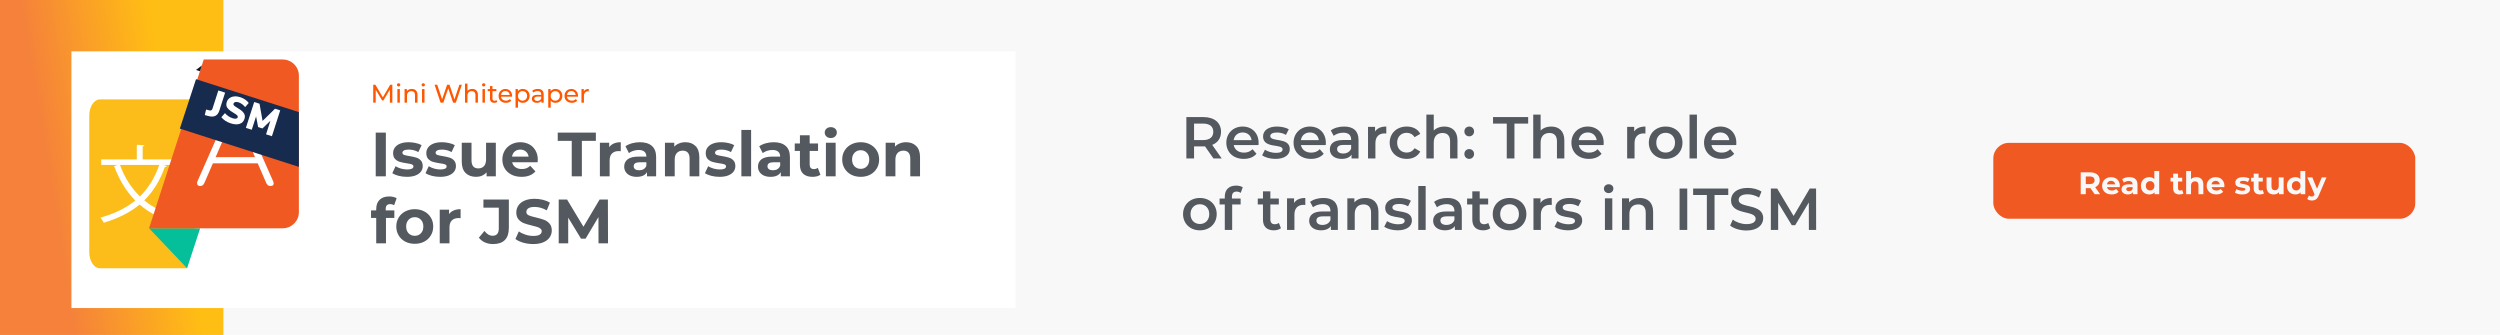 <svg width="1120" height="150" viewBox="0 0 1120 150" fill="none" xmlns="http://www.w3.org/2000/svg">
<g clip-path="url(#clip0_210_2)">
<rect width="1120" height="150" fill="#F9F8F9"/>
<g filter="url(#filter0_d_210_2)">
<rect x="890" y="58" width="189.04" height="34" rx="7" fill="#F15922"/>
<path d="M935.406 81L933.516 78.27H933.404H931.43V81H929.162V71.2H933.404C934.272 71.2 935.023 71.345 935.658 71.634C936.302 71.923 936.797 72.334 937.142 72.866C937.487 73.398 937.66 74.028 937.66 74.756C937.66 75.484 937.483 76.114 937.128 76.646C936.783 77.169 936.288 77.57 935.644 77.85L937.842 81H935.406ZM935.364 74.756C935.364 74.205 935.187 73.785 934.832 73.496C934.477 73.197 933.959 73.048 933.278 73.048H931.43V76.464H933.278C933.959 76.464 934.477 76.315 934.832 76.016C935.187 75.717 935.364 75.297 935.364 74.756ZM946.681 77.262C946.681 77.29 946.667 77.486 946.639 77.85H940.941C941.044 78.317 941.286 78.685 941.669 78.956C942.052 79.227 942.528 79.362 943.097 79.362C943.489 79.362 943.834 79.306 944.133 79.194C944.441 79.073 944.726 78.886 944.987 78.634L946.149 79.894C945.44 80.706 944.404 81.112 943.041 81.112C942.192 81.112 941.44 80.949 940.787 80.622C940.134 80.286 939.63 79.824 939.275 79.236C938.92 78.648 938.743 77.981 938.743 77.234C938.743 76.497 938.916 75.834 939.261 75.246C939.616 74.649 940.096 74.187 940.703 73.86C941.319 73.524 942.005 73.356 942.761 73.356C943.498 73.356 944.166 73.515 944.763 73.832C945.36 74.149 945.827 74.607 946.163 75.204C946.508 75.792 946.681 76.478 946.681 77.262ZM942.775 75.008C942.28 75.008 941.865 75.148 941.529 75.428C941.193 75.708 940.988 76.091 940.913 76.576H944.623C944.548 76.1 944.343 75.722 944.007 75.442C943.671 75.153 943.26 75.008 942.775 75.008ZM950.968 73.356C952.135 73.356 953.031 73.636 953.656 74.196C954.281 74.747 954.594 75.582 954.594 76.702V81H952.55V80.062C952.139 80.762 951.374 81.112 950.254 81.112C949.675 81.112 949.171 81.014 948.742 80.818C948.322 80.622 948 80.351 947.776 80.006C947.552 79.661 947.44 79.269 947.44 78.83C947.44 78.13 947.701 77.579 948.224 77.178C948.756 76.777 949.573 76.576 950.674 76.576H952.41C952.41 76.1 952.265 75.736 951.976 75.484C951.687 75.223 951.253 75.092 950.674 75.092C950.273 75.092 949.876 75.157 949.484 75.288C949.101 75.409 948.775 75.577 948.504 75.792L947.72 74.266C948.131 73.977 948.621 73.753 949.19 73.594C949.769 73.435 950.361 73.356 950.968 73.356ZM950.8 79.642C951.173 79.642 951.505 79.558 951.794 79.39C952.083 79.213 952.289 78.956 952.41 78.62V77.85H950.912C950.016 77.85 949.568 78.144 949.568 78.732C949.568 79.012 949.675 79.236 949.89 79.404C950.114 79.563 950.417 79.642 950.8 79.642ZM964.325 70.612V81H962.239V80.132C961.697 80.785 960.913 81.112 959.887 81.112C959.177 81.112 958.533 80.953 957.955 80.636C957.385 80.319 956.937 79.866 956.611 79.278C956.284 78.69 956.121 78.009 956.121 77.234C956.121 76.459 956.284 75.778 956.611 75.19C956.937 74.602 957.385 74.149 957.955 73.832C958.533 73.515 959.177 73.356 959.887 73.356C960.848 73.356 961.599 73.659 962.141 74.266V70.612H964.325ZM960.265 79.32C960.815 79.32 961.273 79.133 961.637 78.76C962.001 78.377 962.183 77.869 962.183 77.234C962.183 76.599 962.001 76.095 961.637 75.722C961.273 75.339 960.815 75.148 960.265 75.148C959.705 75.148 959.243 75.339 958.879 75.722C958.515 76.095 958.333 76.599 958.333 77.234C958.333 77.869 958.515 78.377 958.879 78.76C959.243 79.133 959.705 79.32 960.265 79.32ZM975.169 80.636C974.954 80.795 974.688 80.916 974.371 81C974.063 81.075 973.736 81.112 973.391 81.112C972.495 81.112 971.799 80.883 971.305 80.426C970.819 79.969 970.577 79.297 970.577 78.41V75.316H969.415V73.636H970.577V71.802H972.761V73.636H974.637V75.316H972.761V78.382C972.761 78.699 972.84 78.947 972.999 79.124C973.167 79.292 973.4 79.376 973.699 79.376C974.044 79.376 974.338 79.283 974.581 79.096L975.169 80.636ZM980.973 73.356C981.906 73.356 982.657 73.636 983.227 74.196C983.805 74.756 984.095 75.587 984.095 76.688V81H981.911V77.024C981.911 76.427 981.78 75.983 981.519 75.694C981.257 75.395 980.879 75.246 980.385 75.246C979.834 75.246 979.395 75.419 979.069 75.764C978.742 76.1 978.579 76.604 978.579 77.276V81H976.395V70.612H978.579V74.252C978.868 73.963 979.218 73.743 979.629 73.594C980.039 73.435 980.487 73.356 980.973 73.356ZM993.534 77.262C993.534 77.29 993.52 77.486 993.492 77.85H987.794C987.897 78.317 988.14 78.685 988.522 78.956C988.905 79.227 989.381 79.362 989.95 79.362C990.342 79.362 990.688 79.306 990.986 79.194C991.294 79.073 991.579 78.886 991.84 78.634L993.002 79.894C992.293 80.706 991.257 81.112 989.894 81.112C989.045 81.112 988.294 80.949 987.64 80.622C986.987 80.286 986.483 79.824 986.128 79.236C985.774 78.648 985.596 77.981 985.596 77.234C985.596 76.497 985.769 75.834 986.114 75.246C986.469 74.649 986.95 74.187 987.556 73.86C988.172 73.524 988.858 73.356 989.614 73.356C990.352 73.356 991.019 73.515 991.616 73.832C992.214 74.149 992.68 74.607 993.016 75.204C993.362 75.792 993.534 76.478 993.534 77.262ZM989.628 75.008C989.134 75.008 988.718 75.148 988.382 75.428C988.046 75.708 987.841 76.091 987.766 76.576H991.476C991.402 76.1 991.196 75.722 990.86 75.442C990.524 75.153 990.114 75.008 989.628 75.008ZM1001.49 81.112C1000.86 81.112 1000.25 81.037 999.653 80.888C999.056 80.729 998.58 80.533 998.225 80.3L998.953 78.732C999.289 78.947 999.695 79.124 1000.17 79.264C1000.65 79.395 1001.11 79.46 1001.57 79.46C1002.5 79.46 1002.96 79.231 1002.96 78.774C1002.96 78.559 1002.83 78.405 1002.58 78.312C1002.33 78.219 1001.94 78.139 1001.42 78.074C1000.8 77.981 1000.29 77.873 999.891 77.752C999.49 77.631 999.14 77.416 998.841 77.108C998.552 76.8 998.407 76.361 998.407 75.792C998.407 75.316 998.543 74.896 998.813 74.532C999.093 74.159 999.495 73.869 1000.02 73.664C1000.55 73.459 1001.17 73.356 1001.89 73.356C1002.43 73.356 1002.95 73.417 1003.48 73.538C1004.01 73.65 1004.45 73.809 1004.79 74.014L1004.06 75.568C1003.4 75.195 1002.68 75.008 1001.89 75.008C1001.43 75.008 1001.08 75.073 1000.84 75.204C1000.61 75.335 1000.49 75.503 1000.49 75.708C1000.49 75.941 1000.62 76.105 1000.87 76.198C1001.12 76.291 1001.52 76.38 1002.08 76.464C1002.69 76.567 1003.2 76.679 1003.59 76.8C1003.98 76.912 1004.32 77.122 1004.61 77.43C1004.9 77.738 1005.04 78.167 1005.04 78.718C1005.04 79.185 1004.9 79.6 1004.62 79.964C1004.34 80.328 1003.93 80.613 1003.39 80.818C1002.86 81.014 1002.22 81.112 1001.49 81.112ZM1011.25 80.636C1011.03 80.795 1010.77 80.916 1010.45 81C1010.14 81.075 1009.82 81.112 1009.47 81.112C1008.57 81.112 1007.88 80.883 1007.38 80.426C1006.9 79.969 1006.66 79.297 1006.66 78.41V75.316H1005.49V73.636H1006.66V71.802H1008.84V73.636H1010.72V75.316H1008.84V78.382C1008.84 78.699 1008.92 78.947 1009.08 79.124C1009.25 79.292 1009.48 79.376 1009.78 79.376C1010.12 79.376 1010.42 79.283 1010.66 79.096L1011.25 80.636ZM1020.06 73.468V81H1017.99V80.104C1017.7 80.431 1017.36 80.683 1016.95 80.86C1016.55 81.028 1016.12 81.112 1015.65 81.112C1014.66 81.112 1013.88 80.827 1013.3 80.258C1012.72 79.689 1012.43 78.844 1012.43 77.724V73.468H1014.62V77.402C1014.62 78.615 1015.13 79.222 1016.14 79.222C1016.67 79.222 1017.09 79.054 1017.4 78.718C1017.72 78.373 1017.88 77.864 1017.88 77.192V73.468H1020.06ZM1029.76 70.612V81H1027.67V80.132C1027.13 80.785 1026.35 81.112 1025.32 81.112C1024.61 81.112 1023.97 80.953 1023.39 80.636C1022.82 80.319 1022.37 79.866 1022.04 79.278C1021.72 78.69 1021.55 78.009 1021.55 77.234C1021.55 76.459 1021.72 75.778 1022.04 75.19C1022.37 74.602 1022.82 74.149 1023.39 73.832C1023.97 73.515 1024.61 73.356 1025.32 73.356C1026.28 73.356 1027.03 73.659 1027.57 74.266V70.612H1029.76ZM1025.7 79.32C1026.25 79.32 1026.71 79.133 1027.07 78.76C1027.43 78.377 1027.62 77.869 1027.62 77.234C1027.62 76.599 1027.43 76.095 1027.07 75.722C1026.71 75.339 1026.25 75.148 1025.7 75.148C1025.14 75.148 1024.68 75.339 1024.31 75.722C1023.95 76.095 1023.77 76.599 1023.77 77.234C1023.77 77.869 1023.95 78.377 1024.31 78.76C1024.68 79.133 1025.14 79.32 1025.7 79.32ZM1039.26 73.468L1035.85 81.462C1035.51 82.33 1035.08 82.941 1034.57 83.296C1034.06 83.651 1033.45 83.828 1032.73 83.828C1032.34 83.828 1031.95 83.767 1031.57 83.646C1031.19 83.525 1030.87 83.357 1030.63 83.142L1031.43 81.588C1031.6 81.737 1031.79 81.854 1032 81.938C1032.23 82.022 1032.45 82.064 1032.66 82.064C1032.96 82.064 1033.2 81.989 1033.39 81.84C1033.58 81.7 1033.74 81.462 1033.89 81.126L1033.92 81.056L1030.66 73.468H1032.91L1035.03 78.578L1037.16 73.468H1039.26Z" fill="#F9F8F9"/>
</g>
<rect width="100" height="150" fill="url(#paint0_linear_210_2)"/>
<rect width="100" height="150" fill="url(#paint1_linear_210_2)"/>
<path d="M547.338 71H543.628L539.839 65.567C539.6 65.594 539.362 65.594 539.123 65.594H534.936V71H531.491V52.45H539.123C543.999 52.45 547.02 54.941 547.02 59.048C547.02 61.858 545.589 63.925 543.072 64.905L547.338 71ZM543.549 59.048C543.549 56.717 541.985 55.365 538.964 55.365H534.936V62.758H538.964C541.985 62.758 543.549 61.38 543.549 59.048ZM563.859 64.004C563.859 64.269 563.833 64.666 563.806 64.984H552.703C553.1 67.052 554.823 68.376 557.287 68.376C558.877 68.376 560.123 67.873 561.13 66.84L562.905 68.88C561.633 70.391 559.646 71.186 557.208 71.186C552.464 71.186 549.39 68.138 549.39 63.925C549.39 59.711 552.491 56.69 556.704 56.69C560.838 56.69 563.859 59.578 563.859 64.004ZM556.704 59.34C554.558 59.34 552.994 60.718 552.676 62.785H560.706C560.441 60.745 558.877 59.34 556.704 59.34ZM571.414 71.186C569.055 71.186 566.697 70.496 565.425 69.596L566.697 67.078C567.942 67.9 569.85 68.483 571.626 68.483C573.719 68.483 574.594 67.9 574.594 66.919C574.594 64.216 565.849 66.76 565.849 61.115C565.849 58.439 568.26 56.69 572.076 56.69C573.958 56.69 576.104 57.141 577.376 57.909L576.104 60.426C574.753 59.632 573.401 59.367 572.05 59.367C570.036 59.367 569.082 60.029 569.082 60.956C569.082 63.819 577.827 61.275 577.827 66.813C577.827 69.463 575.389 71.186 571.414 71.186ZM593.982 64.004C593.982 64.269 593.956 64.666 593.929 64.984H582.826C583.223 67.052 584.946 68.376 587.41 68.376C589 68.376 590.246 67.873 591.253 66.84L593.028 68.88C591.756 70.391 589.769 71.186 587.331 71.186C582.587 71.186 579.513 68.138 579.513 63.925C579.513 59.711 582.614 56.69 586.827 56.69C590.961 56.69 593.982 59.578 593.982 64.004ZM586.827 59.34C584.681 59.34 583.117 60.718 582.799 62.785H590.829C590.564 60.745 589 59.34 586.827 59.34ZM602.182 56.69C606.263 56.69 608.622 58.624 608.622 62.706V71H605.495V69.278C604.7 70.496 603.163 71.186 601.043 71.186C597.81 71.186 595.769 69.41 595.769 66.945C595.769 64.587 597.359 62.732 601.652 62.732H605.309V62.52C605.309 60.586 604.143 59.446 601.785 59.446C600.195 59.446 598.552 59.976 597.492 60.85L596.193 58.439C597.704 57.273 599.903 56.69 602.182 56.69ZM601.732 68.774C603.348 68.774 604.753 68.032 605.309 66.575V64.931H601.891C599.638 64.931 599.029 65.779 599.029 66.813C599.029 68.005 600.036 68.774 601.732 68.774ZM616.026 58.916C616.98 57.432 618.703 56.69 621.061 56.69V59.843C620.77 59.791 620.531 59.764 620.293 59.764C617.775 59.764 616.185 61.248 616.185 64.136V71H612.873V56.849H616.026V58.916ZM630.234 71.186C625.756 71.186 622.576 68.165 622.576 63.925C622.576 59.684 625.756 56.69 630.234 56.69C632.99 56.69 635.19 57.83 636.276 59.976L633.732 61.46C632.884 60.108 631.612 59.499 630.208 59.499C627.77 59.499 625.915 61.195 625.915 63.925C625.915 66.68 627.77 68.35 630.208 68.35C631.612 68.35 632.884 67.74 633.732 66.389L636.276 67.873C635.19 69.993 632.99 71.186 630.234 71.186ZM647.04 56.69C650.432 56.69 652.949 58.624 652.949 62.891V71H649.637V63.315C649.637 60.797 648.391 59.578 646.271 59.578C643.913 59.578 642.323 61.01 642.323 63.845V71H639.01V51.337H642.323V58.492C643.409 57.326 645.079 56.69 647.04 56.69ZM658.212 61.089C657.019 61.089 656.039 60.161 656.039 58.889C656.039 57.565 657.019 56.69 658.212 56.69C659.404 56.69 660.385 57.565 660.385 58.889C660.385 60.161 659.404 61.089 658.212 61.089ZM658.212 71.186C657.019 71.186 656.039 70.258 656.039 68.986C656.039 67.661 657.019 66.787 658.212 66.787C659.404 66.787 660.385 67.661 660.385 68.986C660.385 70.258 659.404 71.186 658.212 71.186ZM675.026 71V55.365H668.878V52.45H684.619V55.365H678.471V71H675.026ZM694.916 56.69C698.308 56.69 700.825 58.624 700.825 62.891V71H697.513V63.315C697.513 60.797 696.267 59.578 694.147 59.578C691.789 59.578 690.199 61.01 690.199 63.845V71H686.886V51.337H690.199V58.492C691.285 57.326 692.955 56.69 694.916 56.69ZM718.46 64.004C718.46 64.269 718.433 64.666 718.407 64.984H707.303C707.701 67.052 709.423 68.376 711.888 68.376C713.478 68.376 714.723 67.873 715.73 66.84L717.506 68.88C716.234 70.391 714.246 71.186 711.808 71.186C707.065 71.186 703.991 68.138 703.991 63.925C703.991 59.711 707.091 56.69 711.305 56.69C715.439 56.69 718.46 59.578 718.46 64.004ZM711.305 59.34C709.158 59.34 707.595 60.718 707.277 62.785H715.306C715.041 60.745 713.478 59.34 711.305 59.34ZM732.119 58.916C733.073 57.432 734.795 56.69 737.154 56.69V59.843C736.862 59.791 736.624 59.764 736.385 59.764C733.868 59.764 732.278 61.248 732.278 64.136V71H728.965V56.849H732.119V58.916ZM746.195 71.186C741.849 71.186 738.669 68.165 738.669 63.925C738.669 59.684 741.849 56.69 746.195 56.69C750.594 56.69 753.747 59.684 753.747 63.925C753.747 68.165 750.594 71.186 746.195 71.186ZM746.195 68.35C748.606 68.35 750.408 66.627 750.408 63.925C750.408 61.221 748.606 59.499 746.195 59.499C743.81 59.499 742.008 61.221 742.008 63.925C742.008 66.627 743.81 68.35 746.195 68.35ZM756.915 71V51.337H760.227V71H756.915ZM777.878 64.004C777.878 64.269 777.851 64.666 777.825 64.984H766.721C767.119 67.052 768.841 68.376 771.306 68.376C772.896 68.376 774.141 67.873 775.148 66.84L776.924 68.88C775.652 70.391 773.664 71.186 771.226 71.186C766.483 71.186 763.409 68.138 763.409 63.925C763.409 59.711 766.509 56.69 770.723 56.69C774.857 56.69 777.878 59.578 777.878 64.004ZM770.723 59.34C768.576 59.34 767.013 60.718 766.695 62.785H774.724C774.459 60.745 772.896 59.34 770.723 59.34ZM537.533 103.186C533.187 103.186 530.007 100.164 530.007 95.924C530.007 91.684 533.187 88.69 537.533 88.69C541.932 88.69 545.086 91.684 545.086 95.924C545.086 100.164 541.932 103.186 537.533 103.186ZM537.533 100.35C539.945 100.35 541.747 98.627 541.747 95.924C541.747 93.222 539.945 91.499 537.533 91.499C535.148 91.499 533.346 93.222 533.346 95.924C533.346 98.627 535.148 100.35 537.533 100.35ZM554.004 85.828C552.626 85.828 551.91 86.597 551.91 88.107V88.955H555.806V91.605H552.016V103H548.704V91.605H546.372V88.955H548.704V88.054C548.704 85.086 550.479 83.151 553.765 83.151C554.905 83.151 556.018 83.39 556.76 83.92L555.832 86.411C555.329 86.067 554.693 85.828 554.004 85.828ZM572.938 99.873L573.866 102.231C573.071 102.867 571.878 103.186 570.686 103.186C567.585 103.186 565.81 101.542 565.81 98.415V91.605H563.478V88.955H565.81V85.722H569.122V88.955H572.912V91.605H569.122V98.336C569.122 99.714 569.811 100.456 571.083 100.456C571.772 100.456 572.435 100.27 572.938 99.873ZM579.744 90.916C580.698 89.432 582.42 88.69 584.779 88.69V91.844C584.487 91.79 584.249 91.764 584.01 91.764C581.493 91.764 579.903 93.248 579.903 96.136V103H576.59V88.849H579.744V90.916ZM592.917 88.69C596.998 88.69 599.357 90.624 599.357 94.706V103H596.23V101.277C595.435 102.496 593.898 103.186 591.778 103.186C588.545 103.186 586.504 101.41 586.504 98.945C586.504 96.587 588.094 94.732 592.387 94.732H596.044V94.52C596.044 92.585 594.878 91.446 592.52 91.446C590.93 91.446 589.287 91.976 588.227 92.85L586.928 90.439C588.439 89.273 590.638 88.69 592.917 88.69ZM592.467 100.774C594.083 100.774 595.488 100.032 596.044 98.575V96.931H592.626C590.373 96.931 589.764 97.779 589.764 98.813C589.764 100.005 590.771 100.774 592.467 100.774ZM611.638 88.69C615.03 88.69 617.547 90.624 617.547 94.891V103H614.235V95.315C614.235 92.797 612.989 91.579 610.869 91.579C608.511 91.579 606.921 93.01 606.921 95.845V103H603.608V88.849H606.762V90.677C607.848 89.379 609.571 88.69 611.638 88.69ZM626.122 103.186C623.763 103.186 621.405 102.496 620.133 101.595L621.405 99.078C622.65 99.9 624.558 100.482 626.334 100.482C628.427 100.482 629.302 99.9 629.302 98.919C629.302 96.216 620.557 98.76 620.557 93.115C620.557 90.439 622.968 88.69 626.784 88.69C628.666 88.69 630.812 89.141 632.084 89.909L630.812 92.427C629.461 91.632 628.109 91.367 626.758 91.367C624.744 91.367 623.79 92.029 623.79 92.957C623.79 95.819 632.535 93.275 632.535 98.813C632.535 101.463 630.097 103.186 626.122 103.186ZM635.387 103V83.337H638.7V103H635.387ZM648.454 88.69C652.535 88.69 654.893 90.624 654.893 94.706V103H651.766V101.277C650.971 102.496 649.434 103.186 647.314 103.186C644.081 103.186 642.041 101.41 642.041 98.945C642.041 96.587 643.631 94.732 647.924 94.732H651.581V94.52C651.581 92.585 650.415 91.446 648.056 91.446C646.466 91.446 644.823 91.976 643.763 92.85L642.465 90.439C643.975 89.273 646.175 88.69 648.454 88.69ZM648.003 100.774C649.62 100.774 651.024 100.032 651.581 98.575V96.931H648.162C645.91 96.931 645.3 97.779 645.3 98.813C645.3 100.005 646.307 100.774 648.003 100.774ZM666.723 99.873L667.651 102.231C666.856 102.867 665.663 103.186 664.471 103.186C661.37 103.186 659.595 101.542 659.595 98.415V91.605H657.263V88.955H659.595V85.722H662.907V88.955H666.697V91.605H662.907V98.336C662.907 99.714 663.596 100.456 664.868 100.456C665.557 100.456 666.22 100.27 666.723 99.873ZM676.27 103.186C671.924 103.186 668.744 100.164 668.744 95.924C668.744 91.684 671.924 88.69 676.27 88.69C680.669 88.69 683.822 91.684 683.822 95.924C683.822 100.164 680.669 103.186 676.27 103.186ZM676.27 100.35C678.681 100.35 680.483 98.627 680.483 95.924C680.483 93.222 678.681 91.499 676.27 91.499C673.885 91.499 672.083 93.222 672.083 95.924C672.083 98.627 673.885 100.35 676.27 100.35ZM690.143 90.916C691.097 89.432 692.82 88.69 695.178 88.69V91.844C694.887 91.79 694.648 91.764 694.41 91.764C691.892 91.764 690.302 93.248 690.302 96.136V103H686.99V88.849H690.143V90.916ZM702.413 103.186C700.054 103.186 697.696 102.496 696.424 101.595L697.696 99.078C698.941 99.9 700.849 100.482 702.625 100.482C704.718 100.482 705.593 99.9 705.593 98.919C705.593 96.216 696.848 98.76 696.848 93.115C696.848 90.439 699.259 88.69 703.075 88.69C704.957 88.69 707.103 89.141 708.375 89.909L707.103 92.427C705.752 91.632 704.4 91.367 703.049 91.367C701.035 91.367 700.081 92.029 700.081 92.957C700.081 95.819 708.826 93.275 708.826 98.813C708.826 101.463 706.388 103.186 702.413 103.186ZM720.672 86.517C719.453 86.517 718.552 85.642 718.552 84.529C718.552 83.416 719.453 82.542 720.672 82.542C721.891 82.542 722.792 83.364 722.792 84.45C722.792 85.616 721.917 86.517 720.672 86.517ZM719.002 103V88.849H722.315V103H719.002ZM734.692 88.69C738.084 88.69 740.601 90.624 740.601 94.891V103H737.289V95.315C737.289 92.797 736.043 91.579 733.923 91.579C731.565 91.579 729.975 93.01 729.975 95.845V103H726.662V88.849H729.816V90.677C730.902 89.379 732.625 88.69 734.692 88.69ZM752.445 103V84.45H755.89V103H752.445ZM764.671 103V87.365H758.523V84.45H774.264V87.365H768.116V103H764.671ZM782.418 103.265C779.53 103.265 776.641 102.364 775.104 101.039L776.297 98.362C777.781 99.555 780.139 100.403 782.418 100.403C785.307 100.403 786.526 99.37 786.526 97.992C786.526 93.99 775.502 96.614 775.502 89.724C775.502 86.729 777.887 84.185 782.975 84.185C785.201 84.185 787.533 84.768 789.149 85.828L788.063 88.504C786.393 87.524 784.565 87.047 782.948 87.047C780.086 87.047 778.92 88.16 778.92 89.564C778.92 93.513 789.918 90.942 789.918 97.753C789.918 100.721 787.506 103.265 782.418 103.265ZM813.633 103H810.373L810.347 90.704L804.252 100.88H802.715L796.62 90.863V103H793.334V84.45H796.169L803.536 96.746L810.771 84.45H813.606L813.633 103Z" fill="#54595F"/>
<g filter="url(#filter1_d_210_2)">
<rect x="29" y="17" width="423" height="115" fill="white"/>
</g>
<path d="M168.324 59.4H172.86V79H168.324V59.4ZM182.272 79.224C181.021 79.224 179.798 79.075 178.604 78.776C177.409 78.459 176.457 78.067 175.748 77.6L177.204 74.464C177.876 74.893 178.688 75.248 179.64 75.528C180.592 75.789 181.525 75.92 182.44 75.92C184.288 75.92 185.212 75.463 185.212 74.548C185.212 74.119 184.96 73.811 184.456 73.624C183.952 73.437 183.177 73.279 182.132 73.148C180.9 72.961 179.882 72.747 179.08 72.504C178.277 72.261 177.577 71.832 176.98 71.216C176.401 70.6 176.111 69.723 176.111 68.584C176.111 67.632 176.382 66.792 176.924 66.064C177.484 65.317 178.286 64.739 179.332 64.328C180.396 63.917 181.646 63.712 183.084 63.712C184.148 63.712 185.202 63.833 186.248 64.076C187.312 64.3 188.189 64.617 188.88 65.028L187.424 68.136C186.098 67.389 184.652 67.016 183.084 67.016C182.15 67.016 181.45 67.147 180.984 67.408C180.517 67.669 180.284 68.005 180.284 68.416C180.284 68.883 180.536 69.209 181.04 69.396C181.544 69.583 182.346 69.76 183.448 69.928C184.68 70.133 185.688 70.357 186.472 70.6C187.256 70.824 187.937 71.244 188.516 71.86C189.094 72.476 189.384 73.335 189.384 74.436C189.384 75.369 189.104 76.2 188.544 76.928C187.984 77.656 187.162 78.225 186.08 78.636C185.016 79.028 183.746 79.224 182.272 79.224ZM197.147 79.224C195.896 79.224 194.673 79.075 193.479 78.776C192.284 78.459 191.332 78.067 190.623 77.6L192.079 74.464C192.751 74.893 193.563 75.248 194.515 75.528C195.467 75.789 196.4 75.92 197.315 75.92C199.163 75.92 200.087 75.463 200.087 74.548C200.087 74.119 199.835 73.811 199.331 73.624C198.827 73.437 198.052 73.279 197.007 73.148C195.775 72.961 194.757 72.747 193.955 72.504C193.152 72.261 192.452 71.832 191.855 71.216C191.276 70.6 190.986 69.723 190.986 68.584C190.986 67.632 191.257 66.792 191.799 66.064C192.359 65.317 193.161 64.739 194.207 64.328C195.271 63.917 196.521 63.712 197.959 63.712C199.023 63.712 200.077 63.833 201.123 64.076C202.187 64.3 203.064 64.617 203.755 65.028L202.299 68.136C200.973 67.389 199.527 67.016 197.959 67.016C197.025 67.016 196.325 67.147 195.859 67.408C195.392 67.669 195.159 68.005 195.159 68.416C195.159 68.883 195.411 69.209 195.915 69.396C196.419 69.583 197.221 69.76 198.323 69.928C199.555 70.133 200.563 70.357 201.347 70.6C202.131 70.824 202.812 71.244 203.391 71.86C203.969 72.476 204.259 73.335 204.259 74.436C204.259 75.369 203.979 76.2 203.419 76.928C202.859 77.656 202.037 78.225 200.955 78.636C199.891 79.028 198.621 79.224 197.147 79.224ZM222.13 63.936V79H217.986V77.208C217.407 77.861 216.716 78.365 215.914 78.72C215.111 79.056 214.243 79.224 213.31 79.224C211.331 79.224 209.763 78.655 208.606 77.516C207.448 76.377 206.87 74.688 206.87 72.448V63.936H211.238V71.804C211.238 74.231 212.255 75.444 214.29 75.444C215.335 75.444 216.175 75.108 216.81 74.436C217.444 73.745 217.762 72.728 217.762 71.384V63.936H222.13ZM240.932 71.524C240.932 71.58 240.904 71.972 240.848 72.7H229.452C229.657 73.633 230.143 74.371 230.908 74.912C231.673 75.453 232.625 75.724 233.764 75.724C234.548 75.724 235.239 75.612 235.836 75.388C236.452 75.145 237.021 74.772 237.544 74.268L239.868 76.788C238.449 78.412 236.377 79.224 233.652 79.224C231.953 79.224 230.451 78.897 229.144 78.244C227.837 77.572 226.829 76.648 226.12 75.472C225.411 74.296 225.056 72.961 225.056 71.468C225.056 69.993 225.401 68.668 226.092 67.492C226.801 66.297 227.763 65.373 228.976 64.72C230.208 64.048 231.58 63.712 233.092 63.712C234.567 63.712 235.901 64.029 237.096 64.664C238.291 65.299 239.224 66.213 239.896 67.408C240.587 68.584 240.932 69.956 240.932 71.524ZM233.12 67.016C232.131 67.016 231.3 67.296 230.628 67.856C229.956 68.416 229.545 69.181 229.396 70.152H236.816C236.667 69.2 236.256 68.444 235.584 67.884C234.912 67.305 234.091 67.016 233.12 67.016ZM256.138 63.096H249.866V59.4H266.946V63.096H260.674V79H256.138V63.096ZM272.922 65.924C273.445 65.196 274.145 64.645 275.022 64.272C275.918 63.899 276.945 63.712 278.102 63.712V67.744C277.617 67.707 277.29 67.688 277.122 67.688C275.872 67.688 274.892 68.043 274.182 68.752C273.473 69.443 273.118 70.488 273.118 71.888V79H268.75V63.936H272.922V65.924ZM286.694 63.712C289.027 63.712 290.819 64.272 292.07 65.392C293.32 66.493 293.946 68.164 293.946 70.404V79H289.858V77.124C289.036 78.524 287.506 79.224 285.266 79.224C284.108 79.224 283.1 79.028 282.242 78.636C281.402 78.244 280.758 77.703 280.31 77.012C279.862 76.321 279.638 75.537 279.638 74.66C279.638 73.26 280.16 72.159 281.206 71.356C282.27 70.553 283.903 70.152 286.106 70.152H289.578C289.578 69.2 289.288 68.472 288.71 67.968C288.131 67.445 287.263 67.184 286.106 67.184C285.303 67.184 284.51 67.315 283.726 67.576C282.96 67.819 282.307 68.155 281.766 68.584L280.198 65.532C281.019 64.953 281.999 64.505 283.138 64.188C284.295 63.871 285.48 63.712 286.694 63.712ZM286.358 76.284C287.104 76.284 287.767 76.116 288.346 75.78C288.924 75.425 289.335 74.912 289.578 74.24V72.7H286.582C284.79 72.7 283.894 73.288 283.894 74.464C283.894 75.024 284.108 75.472 284.538 75.808C284.986 76.125 285.592 76.284 286.358 76.284ZM307.055 63.712C308.921 63.712 310.424 64.272 311.563 65.392C312.72 66.512 313.299 68.173 313.299 70.376V79H308.931V71.048C308.931 69.853 308.669 68.967 308.147 68.388C307.624 67.791 306.868 67.492 305.879 67.492C304.777 67.492 303.9 67.837 303.247 68.528C302.593 69.2 302.267 70.208 302.267 71.552V79H297.899V63.936H302.071V65.7C302.649 65.065 303.368 64.58 304.227 64.244C305.085 63.889 306.028 63.712 307.055 63.712ZM322.326 79.224C321.076 79.224 319.853 79.075 318.658 78.776C317.464 78.459 316.512 78.067 315.802 77.6L317.258 74.464C317.93 74.893 318.742 75.248 319.694 75.528C320.646 75.789 321.58 75.92 322.494 75.92C324.342 75.92 325.266 75.463 325.266 74.548C325.266 74.119 325.014 73.811 324.51 73.624C324.006 73.437 323.232 73.279 322.186 73.148C320.954 72.961 319.937 72.747 319.134 72.504C318.332 72.261 317.632 71.832 317.034 71.216C316.456 70.6 316.166 69.723 316.166 68.584C316.166 67.632 316.437 66.792 316.978 66.064C317.538 65.317 318.341 64.739 319.386 64.328C320.45 63.917 321.701 63.712 323.138 63.712C324.202 63.712 325.257 63.833 326.302 64.076C327.366 64.3 328.244 64.617 328.934 65.028L327.478 68.136C326.153 67.389 324.706 67.016 323.138 67.016C322.205 67.016 321.505 67.147 321.038 67.408C320.572 67.669 320.338 68.005 320.338 68.416C320.338 68.883 320.59 69.209 321.094 69.396C321.598 69.583 322.401 69.76 323.502 69.928C324.734 70.133 325.742 70.357 326.526 70.6C327.31 70.824 327.992 71.244 328.57 71.86C329.149 72.476 329.438 73.335 329.438 74.436C329.438 75.369 329.158 76.2 328.598 76.928C328.038 77.656 327.217 78.225 326.134 78.636C325.07 79.028 323.801 79.224 322.326 79.224ZM332.133 58.224H336.501V79H332.133V58.224ZM346.631 63.712C348.964 63.712 350.756 64.272 352.007 65.392C353.258 66.493 353.883 68.164 353.883 70.404V79H349.795V77.124C348.974 78.524 347.443 79.224 345.203 79.224C344.046 79.224 343.038 79.028 342.179 78.636C341.339 78.244 340.695 77.703 340.247 77.012C339.799 76.321 339.575 75.537 339.575 74.66C339.575 73.26 340.098 72.159 341.143 71.356C342.207 70.553 343.84 70.152 346.043 70.152H349.515C349.515 69.2 349.226 68.472 348.647 67.968C348.068 67.445 347.2 67.184 346.043 67.184C345.24 67.184 344.447 67.315 343.663 67.576C342.898 67.819 342.244 68.155 341.703 68.584L340.135 65.532C340.956 64.953 341.936 64.505 343.075 64.188C344.232 63.871 345.418 63.712 346.631 63.712ZM346.295 76.284C347.042 76.284 347.704 76.116 348.283 75.78C348.862 75.425 349.272 74.912 349.515 74.24V72.7H346.519C344.727 72.7 343.831 73.288 343.831 74.464C343.831 75.024 344.046 75.472 344.475 75.808C344.923 76.125 345.53 76.284 346.295 76.284ZM367.552 78.272C367.123 78.589 366.591 78.832 365.956 79C365.34 79.149 364.687 79.224 363.996 79.224C362.204 79.224 360.814 78.767 359.824 77.852C358.854 76.937 358.368 75.593 358.368 73.82V67.632H356.044V64.272H358.368V60.604H362.736V64.272H366.488V67.632H362.736V73.764C362.736 74.399 362.895 74.893 363.212 75.248C363.548 75.584 364.015 75.752 364.612 75.752C365.303 75.752 365.891 75.565 366.376 75.192L367.552 78.272ZM370.004 63.936H374.372V79H370.004V63.936ZM372.188 61.836C371.386 61.836 370.732 61.603 370.228 61.136C369.724 60.669 369.472 60.091 369.472 59.4C369.472 58.709 369.724 58.131 370.228 57.664C370.732 57.197 371.386 56.964 372.188 56.964C372.991 56.964 373.644 57.188 374.148 57.636C374.652 58.084 374.904 58.644 374.904 59.316C374.904 60.044 374.652 60.651 374.148 61.136C373.644 61.603 372.991 61.836 372.188 61.836ZM385.594 79.224C384.007 79.224 382.579 78.897 381.31 78.244C380.059 77.572 379.079 76.648 378.37 75.472C377.661 74.296 377.306 72.961 377.306 71.468C377.306 69.975 377.661 68.64 378.37 67.464C379.079 66.288 380.059 65.373 381.31 64.72C382.579 64.048 384.007 63.712 385.594 63.712C387.181 63.712 388.599 64.048 389.85 64.72C391.101 65.373 392.081 66.288 392.79 67.464C393.499 68.64 393.854 69.975 393.854 71.468C393.854 72.961 393.499 74.296 392.79 75.472C392.081 76.648 391.101 77.572 389.85 78.244C388.599 78.897 387.181 79.224 385.594 79.224ZM385.594 75.64C386.714 75.64 387.629 75.267 388.338 74.52C389.066 73.755 389.43 72.737 389.43 71.468C389.43 70.199 389.066 69.191 388.338 68.444C387.629 67.679 386.714 67.296 385.594 67.296C384.474 67.296 383.55 67.679 382.822 68.444C382.094 69.191 381.73 70.199 381.73 71.468C381.73 72.737 382.094 73.755 382.822 74.52C383.55 75.267 384.474 75.64 385.594 75.64ZM405.93 63.712C407.796 63.712 409.299 64.272 410.438 65.392C411.595 66.512 412.174 68.173 412.174 70.376V79H407.806V71.048C407.806 69.853 407.544 68.967 407.022 68.388C406.499 67.791 405.743 67.492 404.754 67.492C403.652 67.492 402.775 67.837 402.122 68.528C401.468 69.2 401.142 70.208 401.142 71.552V79H396.774V63.936H400.946V65.7C401.524 65.065 402.243 64.58 403.102 64.244C403.96 63.889 404.903 63.712 405.93 63.712ZM172.804 94.272H176.668V97.632H172.916V109H168.548V97.632H166.224V94.272H168.548V93.6C168.548 91.883 169.052 90.52 170.06 89.512C171.087 88.504 172.524 88 174.372 88C175.025 88 175.641 88.075 176.22 88.224C176.817 88.355 177.312 88.551 177.704 88.812L176.556 91.976C176.052 91.621 175.464 91.444 174.792 91.444C173.467 91.444 172.804 92.172 172.804 93.628V94.272ZM185.821 109.224C184.234 109.224 182.806 108.897 181.537 108.244C180.286 107.572 179.306 106.648 178.597 105.472C177.887 104.296 177.533 102.961 177.533 101.468C177.533 99.975 177.887 98.64 178.597 97.464C179.306 96.288 180.286 95.373 181.537 94.72C182.806 94.048 184.234 93.712 185.821 93.712C187.407 93.712 188.826 94.048 190.077 94.72C191.327 95.373 192.307 96.288 193.017 97.464C193.726 98.64 194.081 99.975 194.081 101.468C194.081 102.961 193.726 104.296 193.017 105.472C192.307 106.648 191.327 107.572 190.077 108.244C188.826 108.897 187.407 109.224 185.821 109.224ZM185.821 105.64C186.941 105.64 187.855 105.267 188.565 104.52C189.293 103.755 189.657 102.737 189.657 101.468C189.657 100.199 189.293 99.191 188.565 98.444C187.855 97.679 186.941 97.296 185.821 97.296C184.701 97.296 183.777 97.679 183.049 98.444C182.321 99.191 181.957 100.199 181.957 101.468C181.957 102.737 182.321 103.755 183.049 104.52C183.777 105.267 184.701 105.64 185.821 105.64ZM201.172 95.924C201.695 95.196 202.395 94.645 203.272 94.272C204.168 93.899 205.195 93.712 206.352 93.712V97.744C205.867 97.707 205.54 97.688 205.372 97.688C204.122 97.688 203.142 98.043 202.432 98.752C201.723 99.443 201.368 100.488 201.368 101.888V109H197V93.936H201.172V95.924ZM220.909 109.336C219.583 109.336 218.361 109.093 217.241 108.608C216.139 108.104 215.234 107.395 214.525 106.48L217.045 103.456C218.109 104.893 219.322 105.612 220.685 105.612C222.533 105.612 223.457 104.529 223.457 102.364V93.04H216.569V89.4H227.965V102.112C227.965 104.52 227.367 106.331 226.173 107.544C224.978 108.739 223.223 109.336 220.909 109.336ZM238.885 109.336C237.336 109.336 235.833 109.131 234.377 108.72C232.94 108.291 231.782 107.74 230.905 107.068L232.445 103.652C233.285 104.268 234.284 104.763 235.441 105.136C236.598 105.509 237.756 105.696 238.913 105.696C240.201 105.696 241.153 105.509 241.769 105.136C242.385 104.744 242.693 104.231 242.693 103.596C242.693 103.129 242.506 102.747 242.133 102.448C241.778 102.131 241.312 101.879 240.733 101.692C240.173 101.505 239.408 101.3 238.437 101.076C236.944 100.721 235.721 100.367 234.769 100.012C233.817 99.657 232.996 99.088 232.305 98.304C231.633 97.52 231.297 96.475 231.297 95.168C231.297 94.029 231.605 93.003 232.221 92.088C232.837 91.155 233.761 90.417 234.993 89.876C236.244 89.335 237.765 89.064 239.557 89.064C240.808 89.064 242.03 89.213 243.225 89.512C244.42 89.811 245.465 90.24 246.361 90.8L244.961 94.244C243.15 93.217 241.34 92.704 239.529 92.704C238.26 92.704 237.317 92.909 236.701 93.32C236.104 93.731 235.805 94.272 235.805 94.944C235.805 95.616 236.15 96.12 236.841 96.456C237.55 96.773 238.624 97.091 240.061 97.408C241.554 97.763 242.777 98.117 243.729 98.472C244.681 98.827 245.493 99.387 246.165 100.152C246.856 100.917 247.201 101.953 247.201 103.26C247.201 104.38 246.884 105.407 246.249 106.34C245.633 107.255 244.7 107.983 243.449 108.524C242.198 109.065 240.677 109.336 238.885 109.336ZM268.137 109L268.109 97.24L262.341 106.928H260.297L254.557 97.492V109H250.301V89.4H254.053L261.389 101.58L268.613 89.4H272.337L272.393 109H268.137Z" fill="#54595F"/>
<path d="M174.671 46L174.66 40.135L171.75 45.023H171.221L168.312 40.169V46H167.208V37.95H168.151L171.509 43.608L174.821 37.95H175.764L175.775 46H174.671ZM178.03 39.905H179.134V46H178.03V39.905ZM178.582 38.732C178.367 38.732 178.187 38.663 178.041 38.525C177.903 38.387 177.834 38.218 177.834 38.019C177.834 37.82 177.903 37.651 178.041 37.513C178.187 37.367 178.367 37.294 178.582 37.294C178.797 37.294 178.973 37.364 179.111 37.502C179.257 37.632 179.329 37.797 179.329 37.996C179.329 38.203 179.257 38.379 179.111 38.525C178.973 38.663 178.797 38.732 178.582 38.732ZM184.496 39.847C185.271 39.847 185.884 40.074 186.336 40.526C186.796 40.971 187.026 41.626 187.026 42.492V46H185.922V42.619C185.922 42.029 185.78 41.584 185.497 41.285C185.213 40.986 184.807 40.837 184.278 40.837C183.68 40.837 183.208 41.013 182.863 41.365C182.518 41.711 182.346 42.209 182.346 42.861V46H181.242V39.905H182.3V40.825C182.522 40.511 182.821 40.269 183.197 40.1C183.58 39.932 184.013 39.847 184.496 39.847ZM189.069 39.905H190.173V46H189.069V39.905ZM189.621 38.732C189.407 38.732 189.227 38.663 189.081 38.525C188.943 38.387 188.874 38.218 188.874 38.019C188.874 37.82 188.943 37.651 189.081 37.513C189.227 37.367 189.407 37.294 189.621 37.294C189.836 37.294 190.012 37.364 190.15 37.502C190.296 37.632 190.369 37.797 190.369 37.996C190.369 38.203 190.296 38.379 190.15 38.525C190.012 38.663 189.836 38.732 189.621 38.732ZM206.904 37.95L204.213 46H203.006L200.809 39.572L198.613 46H197.382L194.691 37.95H195.876L198.049 44.493L200.315 37.95H201.373L203.592 44.528L205.812 37.95H206.904ZM211.573 39.847C212.347 39.847 212.961 40.074 213.413 40.526C213.873 40.971 214.103 41.626 214.103 42.492V46H212.999V42.619C212.999 42.029 212.857 41.584 212.573 41.285C212.29 40.986 211.883 40.837 211.354 40.837C210.756 40.837 210.285 41.013 209.94 41.365C209.595 41.711 209.422 42.209 209.422 42.861V46H208.318V37.467H209.422V40.767C209.652 40.476 209.951 40.25 210.319 40.089C210.695 39.928 211.113 39.847 211.573 39.847ZM216.146 39.905H217.25V46H216.146V39.905ZM216.698 38.732C216.483 38.732 216.303 38.663 216.158 38.525C216.02 38.387 215.951 38.218 215.951 38.019C215.951 37.82 216.02 37.651 216.158 37.513C216.303 37.367 216.483 37.294 216.698 37.294C216.913 37.294 217.089 37.364 217.227 37.502C217.373 37.632 217.446 37.797 217.446 37.996C217.446 38.203 217.373 38.379 217.227 38.525C217.089 38.663 216.913 38.732 216.698 38.732ZM222.785 45.644C222.624 45.782 222.425 45.889 222.187 45.965C221.949 46.035 221.704 46.069 221.451 46.069C220.838 46.069 220.362 45.904 220.025 45.575C219.688 45.245 219.519 44.773 219.519 44.16V40.813H218.484V39.905H219.519V38.571H220.623V39.905H222.371V40.813H220.623V44.114C220.623 44.444 220.704 44.697 220.865 44.873C221.033 45.049 221.271 45.138 221.578 45.138C221.915 45.138 222.202 45.042 222.44 44.85L222.785 45.644ZM229.426 42.987C229.426 43.071 229.418 43.182 229.403 43.321H224.458C224.527 43.857 224.761 44.29 225.16 44.62C225.566 44.942 226.068 45.103 226.666 45.103C227.394 45.103 227.981 44.858 228.426 44.367L229.035 45.08C228.759 45.402 228.414 45.647 228 45.816C227.594 45.985 227.138 46.069 226.632 46.069C225.988 46.069 225.416 45.939 224.918 45.678C224.42 45.41 224.033 45.038 223.757 44.562C223.488 44.087 223.354 43.55 223.354 42.953C223.354 42.362 223.484 41.829 223.745 41.354C224.013 40.879 224.378 40.511 224.838 40.25C225.305 39.982 225.83 39.847 226.413 39.847C226.996 39.847 227.513 39.982 227.966 40.25C228.426 40.511 228.782 40.879 229.035 41.354C229.296 41.829 229.426 42.374 229.426 42.987ZM226.413 40.779C225.884 40.779 225.439 40.94 225.079 41.262C224.726 41.584 224.519 42.006 224.458 42.527H228.368C228.307 42.013 228.096 41.596 227.736 41.273C227.383 40.944 226.942 40.779 226.413 40.779ZM234.191 39.847C234.781 39.847 235.31 39.978 235.778 40.239C236.245 40.499 236.609 40.863 236.87 41.331C237.138 41.799 237.273 42.339 237.273 42.953C237.273 43.566 237.138 44.11 236.87 44.586C236.609 45.053 236.245 45.417 235.778 45.678C235.31 45.939 234.781 46.069 234.191 46.069C233.754 46.069 233.351 45.985 232.983 45.816C232.623 45.647 232.316 45.402 232.063 45.08V48.231H230.959V39.905H232.017V40.871C232.262 40.534 232.573 40.281 232.949 40.112C233.324 39.936 233.738 39.847 234.191 39.847ZM234.099 45.103C234.49 45.103 234.838 45.015 235.145 44.839C235.459 44.654 235.705 44.401 235.881 44.08C236.065 43.75 236.157 43.374 236.157 42.953C236.157 42.531 236.065 42.159 235.881 41.837C235.705 41.507 235.459 41.254 235.145 41.078C234.838 40.902 234.49 40.813 234.099 40.813C233.715 40.813 233.366 40.906 233.052 41.09C232.745 41.266 232.5 41.515 232.316 41.837C232.14 42.159 232.052 42.531 232.052 42.953C232.052 43.374 232.14 43.75 232.316 44.08C232.492 44.401 232.738 44.654 233.052 44.839C233.366 45.015 233.715 45.103 234.099 45.103ZM240.961 39.847C241.805 39.847 242.449 40.054 242.893 40.468C243.346 40.883 243.572 41.5 243.572 42.32V46H242.525V45.195C242.341 45.479 242.077 45.697 241.732 45.85C241.394 45.996 240.992 46.069 240.524 46.069C239.842 46.069 239.294 45.904 238.88 45.575C238.473 45.245 238.27 44.812 238.27 44.275C238.27 43.738 238.466 43.309 238.857 42.987C239.248 42.657 239.869 42.492 240.72 42.492H242.468V42.274C242.468 41.799 242.33 41.434 242.054 41.181C241.778 40.928 241.371 40.802 240.835 40.802C240.474 40.802 240.122 40.863 239.777 40.986C239.432 41.101 239.14 41.258 238.903 41.458L238.443 40.63C238.757 40.377 239.133 40.185 239.57 40.054C240.007 39.916 240.471 39.847 240.961 39.847ZM240.708 45.218C241.13 45.218 241.494 45.126 241.801 44.942C242.107 44.75 242.33 44.482 242.468 44.137V43.286H240.766C239.83 43.286 239.363 43.6 239.363 44.229C239.363 44.536 239.482 44.777 239.719 44.953C239.957 45.13 240.287 45.218 240.708 45.218ZM248.846 39.847C249.437 39.847 249.966 39.978 250.433 40.239C250.901 40.499 251.265 40.863 251.526 41.331C251.794 41.799 251.928 42.339 251.928 42.953C251.928 43.566 251.794 44.11 251.526 44.586C251.265 45.053 250.901 45.417 250.433 45.678C249.966 45.939 249.437 46.069 248.846 46.069C248.409 46.069 248.007 45.985 247.639 45.816C247.279 45.647 246.972 45.402 246.719 45.08V48.231H245.615V39.905H246.673V40.871C246.918 40.534 247.229 40.281 247.604 40.112C247.98 39.936 248.394 39.847 248.846 39.847ZM248.754 45.103C249.145 45.103 249.494 45.015 249.801 44.839C250.115 44.654 250.361 44.401 250.537 44.08C250.721 43.75 250.813 43.374 250.813 42.953C250.813 42.531 250.721 42.159 250.537 41.837C250.361 41.507 250.115 41.254 249.801 41.078C249.494 40.902 249.145 40.813 248.754 40.813C248.371 40.813 248.022 40.906 247.708 41.09C247.401 41.266 247.156 41.515 246.972 41.837C246.796 42.159 246.707 42.531 246.707 42.953C246.707 43.374 246.796 43.75 246.972 44.08C247.148 44.401 247.394 44.654 247.708 44.839C248.022 45.015 248.371 45.103 248.754 45.103ZM258.962 42.987C258.962 43.071 258.955 43.182 258.939 43.321H253.994C254.063 43.857 254.297 44.29 254.696 44.62C255.102 44.942 255.604 45.103 256.202 45.103C256.931 45.103 257.517 44.858 257.962 44.367L258.571 45.08C258.295 45.402 257.95 45.647 257.536 45.816C257.13 45.985 256.674 46.069 256.168 46.069C255.524 46.069 254.953 45.939 254.454 45.678C253.956 45.41 253.569 45.038 253.293 44.562C253.024 44.087 252.89 43.55 252.89 42.953C252.89 42.362 253.021 41.829 253.281 41.354C253.55 40.879 253.914 40.511 254.374 40.25C254.841 39.982 255.367 39.847 255.949 39.847C256.532 39.847 257.049 39.982 257.502 40.25C257.962 40.511 258.318 40.879 258.571 41.354C258.832 41.829 258.962 42.374 258.962 42.987ZM255.949 40.779C255.42 40.779 254.976 40.94 254.615 41.262C254.263 41.584 254.056 42.006 253.994 42.527H257.904C257.843 42.013 257.632 41.596 257.272 41.273C256.919 40.944 256.478 40.779 255.949 40.779ZM261.553 40.928C261.745 40.576 262.029 40.307 262.404 40.123C262.78 39.94 263.236 39.847 263.773 39.847V40.917C263.711 40.909 263.627 40.906 263.52 40.906C262.922 40.906 262.45 41.086 262.105 41.446C261.768 41.799 261.599 42.305 261.599 42.964V46H260.495V39.905H261.553V40.928Z" fill="#FF5600"/>
<g clip-path="url(#clip1_210_2)">
<path d="M99.69 44.54H44.736C42.133 44.54 40 47.766 40 51.714V113.003C40 116.951 42.137 120.177 44.736 120.177H83.734" fill="#FCBD1B"/>
<path d="M80.132 73.892H73.282C74.269 74.231 74.536 74.306 74.803 74.418C74.69 74.681 74.382 74.794 73.853 74.794C71.644 80.946 68.639 85.825 64.639 89.761C68.94 93.288 74.232 95.876 80.591 97.303C79.982 97.904 79.182 99.027 78.762 99.816C72.252 98.167 66.923 95.425 62.547 91.639C58.246 95.204 52.954 97.829 46.483 99.779C46.216 99.14 45.491 98.092 44.999 97.491C51.242 95.73 56.421 93.251 60.605 89.837C56.492 85.671 53.371 80.495 51.125 74.381L52.688 73.892H45.337V71.417H61.289V64.852L64.677 65.077C64.639 65.34 64.41 65.528 63.914 65.603V71.417H80.129V73.892H80.132ZM53.754 73.892C55.734 79.369 58.701 84.135 62.701 88C66.468 84.285 69.323 79.673 71.344 73.892H53.758H53.754Z" fill="white"/>
<path d="M83.813 120.177L66.799 102.284H89.665L83.813 120.177Z" fill="#04BF9A"/>
<path d="M66.769 102.284H126.62C130.635 102.273 133.888 99.069 133.899 95.11V33.824C133.888 29.865 130.635 26.661 126.62 26.65H91.265" fill="#F15922"/>
<path d="M89.797 83.339C89.087 83.339 88.629 83.121 88.415 82.685C88.2 82.249 88.238 81.716 88.52 81.089L103.45 47.259C103.874 46.282 104.531 45.794 105.414 45.794C106.297 45.794 106.954 46.282 107.378 47.259L122.308 81.089C122.628 81.716 122.688 82.249 122.496 82.685C122.301 83.121 121.865 83.339 121.193 83.339C120.697 83.339 120.299 83.207 119.998 82.944C119.698 82.681 119.439 82.325 119.228 81.87L115.457 73.175H95.374L91.603 81.87C91.179 82.847 90.574 83.335 89.797 83.335V83.339ZM105.365 50.083L96.599 70.403H114.241L105.474 50.083H105.369H105.365Z" fill="white"/>
<g filter="url(#filter2_d_210_2)">
<path d="M133.899 70.629L80.561 53.479L87.81 31.337L133.899 46.091V70.629Z" fill="#172B4E"/>
</g>
<path d="M92.328 49.077L93.699 49.426C94.112 49.535 94.435 49.528 94.664 49.411C94.897 49.291 95.074 49.043 95.198 48.66L97.812 40.532L100.85 41.508L98.255 49.588C97.894 50.714 97.316 51.481 96.52 51.883C95.727 52.284 94.706 52.33 93.455 52.01L91.739 51.548L92.332 49.077H92.328Z" fill="white"/>
<path d="M100.914 54.087C100.144 53.587 99.558 53.062 99.157 52.51L100.779 50.677C101.226 51.206 101.733 51.664 102.312 52.055C102.886 52.446 103.498 52.742 104.144 52.953C104.802 53.163 105.331 53.234 105.733 53.163C106.135 53.092 106.391 52.893 106.496 52.566C106.59 52.269 106.511 51.98 106.259 51.694C106.007 51.409 105.474 51.03 104.655 50.564C103.645 49.986 102.886 49.441 102.375 48.926C101.865 48.412 101.553 47.901 101.444 47.394C101.335 46.887 101.38 46.324 101.583 45.7C101.812 44.99 102.218 44.416 102.796 43.98C103.378 43.544 104.084 43.281 104.914 43.195C105.745 43.105 106.631 43.214 107.574 43.514C108.404 43.781 109.174 44.16 109.884 44.645C110.59 45.133 111.104 45.632 111.42 46.143L109.816 47.984C108.997 46.924 108.009 46.207 106.849 45.835C106.289 45.655 105.808 45.617 105.399 45.722C104.99 45.828 104.73 46.053 104.618 46.406C104.55 46.613 104.558 46.804 104.633 46.973C104.712 47.142 104.896 47.345 105.181 47.574C105.47 47.807 105.914 48.093 106.518 48.431C107.495 48.998 108.231 49.542 108.731 50.057C109.23 50.572 109.534 51.086 109.651 51.593C109.763 52.1 109.726 52.648 109.538 53.242C109.174 54.38 108.449 55.127 107.367 55.488C106.285 55.849 104.952 55.77 103.363 55.263C102.499 54.985 101.681 54.594 100.914 54.095V54.087Z" fill="white"/>
<path d="M123.206 48.697L125.538 49.449L121.816 61.025L119.191 60.179L121.144 54.106L117.576 57.543L115.638 56.919L114.725 52.153L112.787 58.125L110.162 57.28L113.884 45.704L116.265 46.47L117.628 54.174L123.21 48.705L123.206 48.697Z" fill="white"/>
<path d="M87.81 31.337L90.413 29.335L89.59 31.919L87.81 31.337Z" fill="#0C1627"/>
</g>
</g>
<defs>
<filter id="filter0_d_210_2" x="885" y="56" width="205.04" height="50" filterUnits="userSpaceOnUse" color-interpolation-filters="sRGB">
<feFlood flood-opacity="0" result="BackgroundImageFix"/>
<feColorMatrix in="SourceAlpha" type="matrix" values="0 0 0 0 0 0 0 0 0 0 0 0 0 0 0 0 0 0 127 0" result="hardAlpha"/>
<feOffset dx="3" dy="6"/>
<feGaussianBlur stdDeviation="4"/>
<feComposite in2="hardAlpha" operator="out"/>
<feColorMatrix type="matrix" values="0 0 0 0 0 0 0 0 0 0 0 0 0 0 0 0 0 0 0.15 0"/>
<feBlend mode="normal" in2="BackgroundImageFix" result="effect1_dropShadow_210_2"/>
<feBlend mode="normal" in="SourceGraphic" in2="effect1_dropShadow_210_2" result="shape"/>
</filter>
<filter id="filter1_d_210_2" x="24" y="15" width="439" height="131" filterUnits="userSpaceOnUse" color-interpolation-filters="sRGB">
<feFlood flood-opacity="0" result="BackgroundImageFix"/>
<feColorMatrix in="SourceAlpha" type="matrix" values="0 0 0 0 0 0 0 0 0 0 0 0 0 0 0 0 0 0 127 0" result="hardAlpha"/>
<feOffset dx="3" dy="6"/>
<feGaussianBlur stdDeviation="4"/>
<feComposite in2="hardAlpha" operator="out"/>
<feColorMatrix type="matrix" values="0 0 0 0 0 0 0 0 0 0 0 0 0 0 0 0 0 0 0.1 0"/>
<feBlend mode="normal" in2="BackgroundImageFix" result="effect1_dropShadow_210_2"/>
<feBlend mode="normal" in="SourceGraphic" in2="effect1_dropShadow_210_2" result="shape"/>
</filter>
<filter id="filter2_d_210_2" x="74.551" y="29.467" width="65.358" height="51.31" filterUnits="userSpaceOnUse" color-interpolation-filters="sRGB">
<feFlood flood-opacity="0" result="BackgroundImageFix"/>
<feColorMatrix in="SourceAlpha" type="matrix" values="0 0 0 0 0 0 0 0 0 0 0 0 0 0 0 0 0 0 127 0" result="hardAlpha"/>
<feOffset dy="4.139"/>
<feGaussianBlur stdDeviation="3.005"/>
<feColorMatrix type="matrix" values="0 0 0 0 0.157 0 0 0 0 0.153 0 0 0 0 0.153 0 0 0 0.75 0"/>
<feBlend mode="normal" in2="BackgroundImageFix" result="effect1_dropShadow_210_2"/>
<feBlend mode="normal" in="SourceGraphic" in2="effect1_dropShadow_210_2" result="shape"/>
</filter>
<linearGradient id="paint0_linear_210_2" x1="100" y1="3.62263e-05" x2="-21.394" y2="19.973" gradientUnits="userSpaceOnUse">
<stop offset="0.269" stop-color="#FFBE13"/>
<stop offset="0.734" stop-color="#F5813B"/>
</linearGradient>
<linearGradient id="paint1_linear_210_2" x1="100" y1="3.62263e-05" x2="-21.394" y2="19.973" gradientUnits="userSpaceOnUse">
<stop offset="0.269" stop-color="#FFBE13"/>
<stop offset="0.734" stop-color="#F5813B"/>
</linearGradient>
<clipPath id="clip0_210_2">
<rect width="1120" height="150" fill="white"/>
</clipPath>
<clipPath id="clip1_210_2">
<rect width="103" height="94.091" fill="white" transform="translate(40 26.086)"/>
</clipPath>
</defs>
</svg>